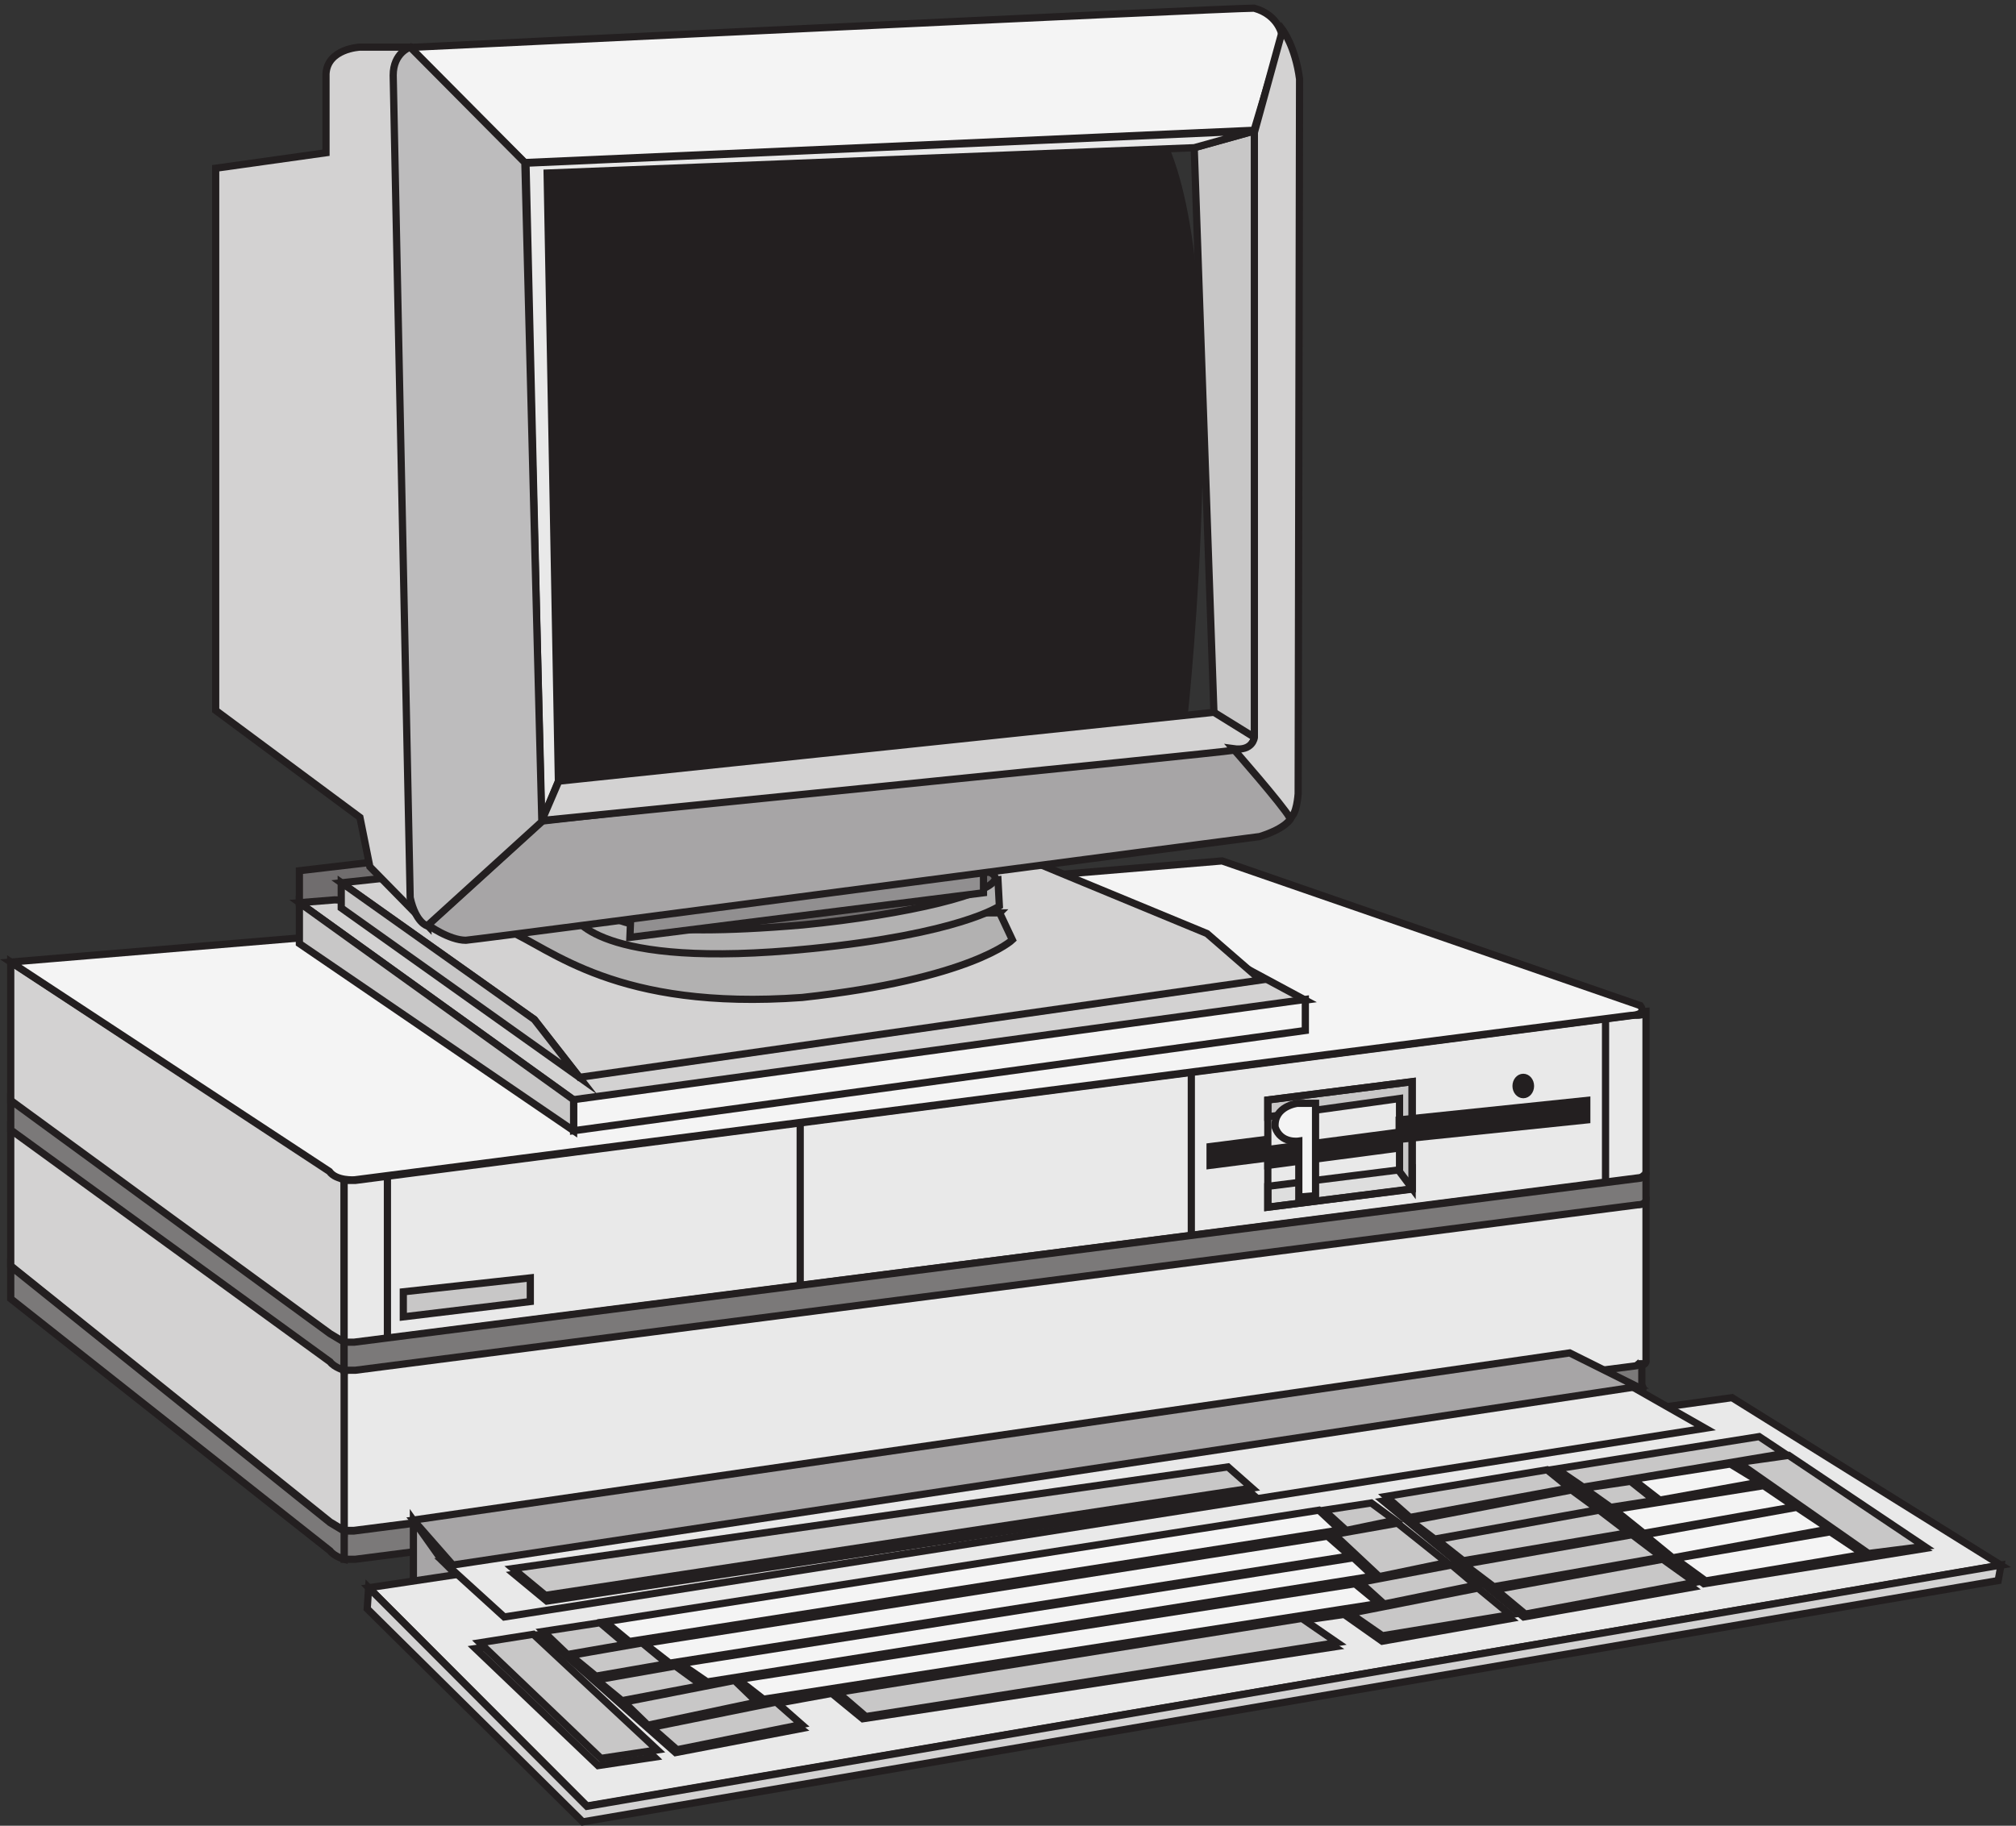 <svg xmlns="http://www.w3.org/2000/svg" xml:space="preserve" width="278.667" height="252.435"><rect width="100%" height="100%" fill="#333333" stroke="none"/><path d="M3.332 897.164V751.965l331.883-242 14.617-8.801v168.668l-23.391 16.133L3.332 897.164" style="fill:#d3d2d2;fill-opacity:1;fill-rule:evenodd;stroke:none" transform="matrix(.133 0 0 -.133 1.04 252.321)"/><path d="M3.332 897.164V751.965l331.883-242 14.617-8.801v168.668l-23.391 16.133z" style="fill:none;stroke:#231f20;stroke-width:7.5;stroke-linecap:butt;stroke-linejoin:miter;stroke-miterlimit:10;stroke-dasharray:none;stroke-opacity:1" transform="matrix(.133 0 0 -.133 1.04 252.321)"/><path d="M349.832 670.023h11.703L1691.17 841.82c13.16-1.468 11.71 7.344 11.71 7.344V678.836s1.45-4.406-5.86-5.875L360.07 501.164h-10.238v168.859" style="fill:#e9e9e9;fill-opacity:1;fill-rule:evenodd;stroke:none" transform="matrix(.133 0 0 -.133 1.04 252.321)"/><path d="M349.832 670.023h11.703L1691.17 841.82c13.16-1.468 11.71 7.344 11.71 7.344V678.836s1.45-4.406-5.86-5.875L360.07 501.164h-10.238z" style="fill:none;stroke:#231f20;stroke-width:7.5;stroke-linecap:butt;stroke-linejoin:miter;stroke-miterlimit:10;stroke-dasharray:none;stroke-opacity:1" transform="matrix(.133 0 0 -.133 1.04 252.321)"/><path d="M349.832 474.297h11.703L1691.17 645.352c13.16-1.461 11.71 7.312 11.71 7.312V483.066s1.45-4.382-5.86-5.847L360.07 306.164h-10.238v168.133" style="fill:#e9e9e9;fill-opacity:1;fill-rule:evenodd;stroke:none" transform="matrix(.133 0 0 -.133 1.04 252.321)"/><path d="M349.832 474.297h11.703L1691.17 645.352c13.16-1.461 11.71 7.312 11.71 7.312V483.066s1.45-4.382-5.86-5.847L360.07 306.164h-10.238z" style="fill:none;stroke:#231f20;stroke-width:7.5;stroke-linecap:butt;stroke-linejoin:miter;stroke-miterlimit:10;stroke-dasharray:none;stroke-opacity:1" transform="matrix(.133 0 0 -.133 1.04 252.321)"/><path d="M349.832 305.523h10.207L1692.71 477.289c5.83 4.406 5.83 5.875 5.83 5.875v-26.426s7.29-5.875-11.66-10.277L361.496 276.164h-11.664v29.359" style="fill:#7b7979;fill-opacity:1;fill-rule:evenodd;stroke:none" transform="matrix(.133 0 0 -.133 1.04 252.321)"/><path d="M349.832 305.523h10.207L1692.71 477.289c5.83 4.406 5.83 5.875 5.83 5.875v-26.426s7.29-5.875-11.66-10.277L361.496 276.164h-11.664z" style="fill:none;stroke:#231f20;stroke-width:7.5;stroke-linecap:butt;stroke-linejoin:miter;stroke-miterlimit:10;stroke-dasharray:none;stroke-opacity:1" transform="matrix(.133 0 0 -.133 1.04 252.321)"/><path d="M3.332 724.664V581.262l331.883-266.321 14.617-8.777v168.277l-23.391 16.098L3.332 724.664" style="fill:#d3d2d2;fill-opacity:1;fill-rule:evenodd;stroke:none" transform="matrix(.133 0 0 -.133 1.04 252.321)"/><path d="M3.332 724.664V581.262l331.883-266.321 14.617-8.777v168.277l-23.391 16.098z" style="fill:none;stroke:#231f20;stroke-width:7.5;stroke-linecap:butt;stroke-linejoin:miter;stroke-miterlimit:10;stroke-dasharray:none;stroke-opacity:1" transform="matrix(.133 0 0 -.133 1.04 252.321)"/><path d="M3.332 580.664v-33.672l331.883-262.047c4.383-5.855 14.617-8.781 14.617-8.781v29.277l-14.617 8.786L3.332 580.664" style="fill:#7b7979;fill-opacity:1;fill-rule:evenodd;stroke:none" transform="matrix(.133 0 0 -.133 1.04 252.321)"/><path d="M3.332 580.664v-33.672l331.883-262.047c4.383-5.855 14.617-8.781 14.617-8.781v29.277l-14.617 8.786z" style="fill:none;stroke:#231f20;stroke-width:7.5;stroke-linecap:butt;stroke-linejoin:miter;stroke-miterlimit:10;stroke-dasharray:none;stroke-opacity:1" transform="matrix(.133 0 0 -.133 1.04 252.321)"/><path d="M3.332 753.164v-30.68L335.215 481.43c4.383-5.844 14.617-8.766 14.617-8.766v29.219l-14.617 8.765L3.332 753.164" style="fill:#7b7979;fill-opacity:1;fill-rule:evenodd;stroke:none" transform="matrix(.133 0 0 -.133 1.04 252.321)"/><path d="M3.332 753.164v-30.68L335.215 481.43c4.383-5.844 14.617-8.766 14.617-8.766v29.219l-14.617 8.765zm391.5-78v-168m429 222v-169.5m406.498 223.5v-169.5m430.5 222v-168" style="fill:none;stroke:#231f20;stroke-width:7.5;stroke-linecap:butt;stroke-linejoin:miter;stroke-miterlimit:10;stroke-dasharray:none;stroke-opacity:1" transform="matrix(.133 0 0 -.133 1.04 252.321)"/><path d="M411.332 554.199v-26.035l132 15.91v24.59l-132-14.465" style="fill:#c8c7c7;fill-opacity:1;fill-rule:evenodd;stroke:none" transform="matrix(.133 0 0 -.133 1.04 252.321)"/><path d="M411.332 554.199v-26.035l132 15.91v24.59z" style="fill:none;stroke:#231f20;stroke-width:7.5;stroke-linecap:butt;stroke-linejoin:miter;stroke-miterlimit:10;stroke-dasharray:none;stroke-opacity:1" transform="matrix(.133 0 0 -.133 1.04 252.321)"/><path d="M1309.83 642.164v21.695l150 18.805v-21.699l-150-18.801" style="fill:#dedede;fill-opacity:1;fill-rule:evenodd;stroke:none" transform="matrix(.133 0 0 -.133 1.04 252.321)"/><path d="M1309.83 642.164v21.695l150 18.805v-21.699z" style="fill:none;stroke:#231f20;stroke-width:7.5;stroke-linecap:butt;stroke-linejoin:miter;stroke-miterlimit:10;stroke-dasharray:none;stroke-opacity:1" transform="matrix(.133 0 0 -.133 1.04 252.321)"/><path d="M349.832 501.813h10.238l1336.95 170.519c5.86 4.375 5.86 5.832 5.86 5.832V651.93s1.45-7.289-8.79-7.289L361.535 472.664h-11.703v29.149" style="fill:#7b7979;fill-opacity:1;fill-rule:evenodd;stroke:none" transform="matrix(.133 0 0 -.133 1.04 252.321)"/><path d="M349.832 501.813h10.238l1336.95 170.519c5.86 4.375 5.86 5.832 5.86 5.832V651.93s1.45-7.289-8.79-7.289L361.535 472.664h-11.703z" style="fill:none;stroke:#231f20;stroke-width:7.5;stroke-linecap:butt;stroke-linejoin:miter;stroke-miterlimit:10;stroke-dasharray:none;stroke-opacity:1" transform="matrix(.133 0 0 -.133 1.04 252.321)"/><path d="M3.332 897.004 1262.3 1002.16l434.74-150.433c7.29-10.223-10.22-10.223-10.22-10.223L360.746 670.621s-18.965-1.461-26.258 8.762L3.332 897.004" style="fill:#f4f4f4;fill-opacity:1;fill-rule:evenodd;stroke:none" transform="matrix(.133 0 0 -.133 1.04 252.321)"/><path d="M3.332 897.004 1262.3 1002.16l434.74-150.433c7.29-10.223-10.22-10.223-10.22-10.223L360.746 670.621s-18.965-1.461-26.258 8.762z" style="fill:none;stroke:#231f20;stroke-width:7.5;stroke-linecap:butt;stroke-linejoin:miter;stroke-miterlimit:10;stroke-dasharray:none;stroke-opacity:1" transform="matrix(.133 0 0 -.133 1.04 252.321)"/><path d="m1309.83 702.164 136.5 18v-16.5l-136.5-18v16.5" style="fill:#231f20;fill-opacity:1;fill-rule:evenodd;stroke:none" transform="matrix(.133 0 0 -.133 1.04 252.321)"/><path d="m1309.83 702.164 136.5 18v-16.5l-136.5-18z" style="fill:none;stroke:#231f20;stroke-width:7.5;stroke-linecap:butt;stroke-linejoin:miter;stroke-miterlimit:10;stroke-dasharray:none;stroke-opacity:1" transform="matrix(.133 0 0 -.133 1.04 252.321)"/><path d="m1308.33 693.164-58.5-7.5v19.5l58.5 7.5v-19.5" style="fill:#231f20;fill-opacity:1;fill-rule:evenodd;stroke:none" transform="matrix(.133 0 0 -.133 1.04 252.321)"/><path d="m1308.33 693.164-58.5-7.5v19.5l58.5 7.5z" style="fill:none;stroke:#231f20;stroke-width:7.5;stroke-linecap:butt;stroke-linejoin:miter;stroke-miterlimit:10;stroke-dasharray:none;stroke-opacity:1" transform="matrix(.133 0 0 -.133 1.04 252.321)"/><path d="M1582.83 768.164c0-4.973-3.36-9-7.5-9-4.14 0-7.5 4.027-7.5 9 0 4.969 3.36 9 7.5 9 4.14 0 7.5-4.031 7.5-9" style="fill:#231f20;fill-opacity:1;fill-rule:evenodd;stroke:none" transform="matrix(.133 0 0 -.133 1.04 252.321)"/><path d="M1582.83 768.164c0-4.973-3.36-9-7.5-9-4.14 0-7.5 4.027-7.5 9 0 4.969 3.36 9 7.5 9 4.14 0 7.5-4.031 7.5-9z" style="fill:none;stroke:#231f20;stroke-width:7.5;stroke-linecap:butt;stroke-linejoin:miter;stroke-miterlimit:10;stroke-dasharray:none;stroke-opacity:1" transform="matrix(.133 0 0 -.133 1.04 252.321)"/><path d="M1309.83 753.676v-17.528l136.89 18.989v-75.949l13.11-17.524v111l-150-18.988" style="fill:#c8c7c7;fill-opacity:1;fill-rule:evenodd;stroke:none" transform="matrix(.133 0 0 -.133 1.04 252.321)"/><path d="M1309.83 753.676v-17.528l136.89 18.989v-75.949l13.11-17.524v111z" style="fill:none;stroke:#231f20;stroke-width:7.5;stroke-linecap:butt;stroke-linejoin:miter;stroke-miterlimit:10;stroke-dasharray:none;stroke-opacity:1" transform="matrix(.133 0 0 -.133 1.04 252.321)"/><path d="m1309.83 753.602 150 19.062V661.227l-150-19.063z" style="fill:none;stroke:#231f20;stroke-width:7.5;stroke-linecap:butt;stroke-linejoin:miter;stroke-miterlimit:10;stroke-dasharray:none;stroke-opacity:1" transform="matrix(.133 0 0 -.133 1.04 252.321)"/><path d="M1340.59 750.164s-24.65-2.91-23.2-24.738c5.8-17.465 24.65-14.555 24.65-14.555v-58.207l17.4 1.453v96.047h-18.85" style="fill:#f4f4f4;fill-opacity:1;fill-rule:evenodd;stroke:none" transform="matrix(.133 0 0 -.133 1.04 252.321)"/><path d="M1340.59 750.164s-24.65-2.91-23.2-24.738c5.8-17.465 24.65-14.555 24.65-14.555v-58.207l17.4 1.453v96.047z" style="fill:none;stroke:#231f20;stroke-width:7.5;stroke-linecap:butt;stroke-linejoin:miter;stroke-miterlimit:10;stroke-dasharray:none;stroke-opacity:1" transform="matrix(.133 0 0 -.133 1.04 252.321)"/><path d="m1446.33 712.664 195 20.25v20.25l-195-20.25v-20.25" style="fill:#231f20;fill-opacity:1;fill-rule:evenodd;stroke:none" transform="matrix(.133 0 0 -.133 1.04 252.321)"/><path d="m1446.33 712.664 195 20.25v20.25l-195-20.25z" style="fill:none;stroke:#231f20;stroke-width:7.5;stroke-linecap:butt;stroke-linejoin:miter;stroke-miterlimit:10;stroke-dasharray:none;stroke-opacity:1" transform="matrix(.133 0 0 -.133 1.04 252.321)"/><path d="M303.332 958.484v33.485l87 10.191-4.348-49.5-82.652 5.824" style="fill:#706d6e;fill-opacity:1;fill-rule:evenodd;stroke:none" transform="matrix(.133 0 0 -.133 1.04 252.321)"/><path d="M303.332 958.484v33.485l87 10.191-4.348-49.5z" style="fill:none;stroke:#231f20;stroke-width:7.5;stroke-linecap:butt;stroke-linejoin:miter;stroke-miterlimit:10;stroke-dasharray:none;stroke-opacity:1" transform="matrix(.133 0 0 -.133 1.04 252.321)"/><path d="m339.941 961.664-36.609-2.937 285.535-205.563 759.963 104.25-139.1 74.883-869.789 29.367" style="fill:#d3d2d2;fill-opacity:1;fill-rule:evenodd;stroke:none" transform="matrix(.133 0 0 -.133 1.04 252.321)"/><path d="m339.941 961.664-36.609-2.937 285.535-205.563 759.963 104.25-139.1 74.883z" style="fill:none;stroke:#231f20;stroke-width:7.5;stroke-linecap:butt;stroke-linejoin:miter;stroke-miterlimit:10;stroke-dasharray:none;stroke-opacity:1" transform="matrix(.133 0 0 -.133 1.04 252.321)"/><path d="m387.867 983.797-41.035-4.395 200.773-142.156L594.5 777.16l707.83 101.121-55.69 48.364-254.992 105.515-603.781-48.363" style="fill:#d3d2d2;fill-opacity:1;fill-rule:evenodd;stroke:none" transform="matrix(.133 0 0 -.133 1.04 252.321)"/><path d="m387.867 983.797-41.035-4.395 200.773-142.156L594.5 777.16l707.83 101.121-55.69 48.364-254.992 105.515Z" style="fill:none;stroke:#231f20;stroke-width:7.5;stroke-linecap:butt;stroke-linejoin:miter;stroke-miterlimit:10;stroke-dasharray:none;stroke-opacity:1" transform="matrix(.133 0 0 -.133 1.04 252.321)"/><path d="m1031.14 948.164 13.19-28.051s-42.53-40.8-218.502-59.925c-193.574-14.024-261.035 51-306.496 70.125 52.793 17.851 511.808 17.851 511.808 17.851" style="fill:#b2b1b1;fill-opacity:1;fill-rule:evenodd;stroke:none" transform="matrix(.133 0 0 -.133 1.04 252.321)"/><path d="m1031.14 948.164 13.19-28.051s-42.53-40.8-218.502-59.925c-193.574-14.024-261.035 51-306.496 70.125 52.793 17.851 511.808 17.851 511.808 17.851z" style="fill:none;stroke:#231f20;stroke-width:7.5;stroke-linecap:butt;stroke-linejoin:miter;stroke-miterlimit:10;stroke-dasharray:none;stroke-opacity:1" transform="matrix(.133 0 0 -.133 1.04 252.321)"/><path d="M588.332 945.582s20.516-57.418 246.16-34.691c155.317 15.55 196.338 44.261 196.338 44.261l-1.46 27.512-441.038-37.082" style="fill:#b2b1b1;fill-opacity:1;fill-rule:evenodd;stroke:none" transform="matrix(.133 0 0 -.133 1.04 252.321)"/><path d="M588.332 945.582s20.516-57.418 246.16-34.691c155.317 15.55 196.338 44.261 196.338 44.261l-1.46 27.512z" style="fill:none;stroke:#231f20;stroke-width:7.5;stroke-linecap:butt;stroke-linejoin:miter;stroke-miterlimit:10;stroke-dasharray:none;stroke-opacity:1" transform="matrix(.133 0 0 -.133 1.04 252.321)"/><path d="m1233.33 1743.58 20.51-587.54 42.49-26.38v631.5l-63-17.58" style="fill:#c8c7c7;fill-opacity:1;fill-rule:evenodd;stroke:none" transform="matrix(.133 0 0 -.133 1.04 252.321)"/><path d="m1233.33 1743.58 20.51-587.54 42.49-26.38v631.5z" style="fill:none;stroke:#231f20;stroke-width:7.5;stroke-linecap:butt;stroke-linejoin:miter;stroke-miterlimit:10;stroke-dasharray:none;stroke-opacity:1" transform="matrix(.133 0 0 -.133 1.04 252.321)"/><path d="m561.332 1718.29 11.195-633.63 650.633 71.7s46.17 431.69-19.59 586.8l-642.238-24.87" style="fill:#231f20;fill-opacity:1;fill-rule:evenodd;stroke:none" transform="matrix(.133 0 0 -.133 1.04 252.321)"/><path d="m561.332 1718.29 11.195-633.63 650.633 71.7s46.17 431.69-19.59 586.8z" style="fill:none;stroke:#231f20;stroke-width:7.5;stroke-linecap:butt;stroke-linejoin:miter;stroke-miterlimit:10;stroke-dasharray:none;stroke-opacity:1" transform="matrix(.133 0 0 -.133 1.04 252.321)"/><path d="M537.355 1728.16 417.332 1847.8s847.488 40.86 878.228 40.86c26.35-7.3 29.27-29.18 29.27-29.18l-29.27-97.76-758.205-33.56" style="fill:#f4f4f4;fill-opacity:1;fill-rule:evenodd;stroke:none" transform="matrix(.133 0 0 -.133 1.04 252.321)"/><path d="M537.355 1728.16 417.332 1847.8s847.488 40.86 878.228 40.86c26.35-7.3 29.27-29.18 29.27-29.18l-29.27-97.76z" style="fill:none;stroke:#231f20;stroke-width:7.5;stroke-linecap:butt;stroke-linejoin:miter;stroke-miterlimit:10;stroke-dasharray:none;stroke-opacity:1" transform="matrix(.133 0 0 -.133 1.04 252.321)"/><path d="m572.531 1085.1-17.582-42.44-16.117 684.84 757.498 33.66-63-17.56-672.517-26.34 11.718-632.16" style="fill:#e9e9e9;fill-opacity:1;fill-rule:evenodd;stroke:none" transform="matrix(.133 0 0 -.133 1.04 252.321)"/><path d="m572.531 1085.1-17.582-42.44-16.117 684.84 757.498 33.66-63-17.56-672.517-26.34z" style="fill:none;stroke:#231f20;stroke-width:7.5;stroke-linecap:butt;stroke-linejoin:miter;stroke-miterlimit:10;stroke-dasharray:none;stroke-opacity:1" transform="matrix(.133 0 0 -.133 1.04 252.321)"/><path d="m346.832 979.664 200.637-142.34 46.863-60.16-247.5 176.086v26.414" style="fill:#c8c7c7;fill-opacity:1;fill-rule:evenodd;stroke:none" transform="matrix(.133 0 0 -.133 1.04 252.321)"/><path d="m346.832 979.664 200.637-142.34 46.863-60.16-247.5 176.086z" style="fill:none;stroke:#231f20;stroke-width:7.5;stroke-linecap:butt;stroke-linejoin:miter;stroke-miterlimit:10;stroke-dasharray:none;stroke-opacity:1" transform="matrix(.133 0 0 -.133 1.04 252.321)"/><path d="M619.852 954.715c1.449-14.348 37.753-33.477 206.199-19.129 110.363 10.762 201.849 33.48 200.399 49.023-1.46 15.541-92.942 19.131-203.302 8.368-111.816-10.762-204.75-22.715-203.296-38.262" style="fill:#706d6e;fill-opacity:1;fill-rule:evenodd;stroke:none" transform="matrix(.133 0 0 -.133 1.04 252.321)"/><path d="M619.852 954.715c1.449-14.348 37.753-33.477 206.199-19.129 110.363 10.762 201.849 33.48 200.399 49.023-1.46 15.541-92.942 19.131-203.302 8.368-111.816-10.762-204.75-22.715-203.296-38.262z" style="fill:none;stroke:#231f20;stroke-width:7.5;stroke-linecap:butt;stroke-linejoin:miter;stroke-miterlimit:10;stroke-dasharray:none;stroke-opacity:1" transform="matrix(.133 0 0 -.133 1.04 252.321)"/><path d="m648.297 957.441-1.465-34.781 367.498 46.371v39.129l-366.033-50.719" style="fill:#918f90;fill-opacity:1;fill-rule:evenodd;stroke:none" transform="matrix(.133 0 0 -.133 1.04 252.321)"/><path d="m648.297 957.441-1.465-34.781 367.498 46.371v39.129z" style="fill:none;stroke:#231f20;stroke-width:7.5;stroke-linecap:butt;stroke-linejoin:miter;stroke-miterlimit:10;stroke-dasharray:none;stroke-opacity:1" transform="matrix(.133 0 0 -.133 1.04 252.321)"/><path d="m555.359 1043.57 737.501 83.09 40.97-80.18s-4.39-10.2-32.19-18.94c-1.46 0-796.031-104.966-825.296-107.88-17.563 0-39.512 16.035-39.512 16.035l118.527 107.875" style="fill:#a7a5a6;fill-opacity:1;fill-rule:evenodd;stroke:none" transform="matrix(.133 0 0 -.133 1.04 252.321)"/><path d="m555.359 1043.57 737.501 83.09 40.97-80.18s-4.39-10.2-32.19-18.94c-1.46 0-796.031-104.966-825.296-107.88-17.563 0-39.512 16.035-39.512 16.035z" style="fill:none;stroke:#231f20;stroke-width:7.5;stroke-linecap:butt;stroke-linejoin:miter;stroke-miterlimit:10;stroke-dasharray:none;stroke-opacity:1" transform="matrix(.133 0 0 -.133 1.04 252.321)"/><path d="m572.906 1085.07-17.574-40.91s702.928 70.13 719.038 73.05c17.57-2.92 21.96 13.15 21.96 13.15l-42.47 26.3-680.954-71.59" style="fill:#d3d2d2;fill-opacity:1;fill-rule:evenodd;stroke:none" transform="matrix(.133 0 0 -.133 1.04 252.321)"/><path d="m572.906 1085.07-17.574-40.91s702.928 70.13 719.038 73.05c17.57-2.92 21.96 13.15 21.96 13.15l-42.47 26.3z" style="fill:none;stroke:#231f20;stroke-width:7.5;stroke-linecap:butt;stroke-linejoin:miter;stroke-miterlimit:10;stroke-dasharray:none;stroke-opacity:1" transform="matrix(.133 0 0 -.133 1.04 252.321)"/><path d="M1348.83 858.164v-32.293L588.332 721.664v32.289l760.498 104.211" style="fill:#f4f4f4;fill-opacity:1;fill-rule:evenodd;stroke:none" transform="matrix(.133 0 0 -.133 1.04 252.321)"/><path d="M1348.83 858.164v-32.293L588.332 721.664v32.289z" style="fill:none;stroke:#231f20;stroke-width:7.5;stroke-linecap:butt;stroke-linejoin:miter;stroke-miterlimit:10;stroke-dasharray:none;stroke-opacity:1" transform="matrix(.133 0 0 -.133 1.04 252.321)"/><path d="m303.332 958.664 285-204.816v-32.184l-285 194.574v42.426" style="fill:#c8c7c7;fill-opacity:1;fill-rule:evenodd;stroke:none" transform="matrix(.133 0 0 -.133 1.04 252.321)"/><path d="m303.332 958.664 285-204.816v-32.184l-285 194.574z" style="fill:none;stroke:#231f20;stroke-width:7.5;stroke-linecap:butt;stroke-linejoin:miter;stroke-miterlimit:10;stroke-dasharray:none;stroke-opacity:1" transform="matrix(.133 0 0 -.133 1.04 252.321)"/><path d="M417.723 1848.16h-51.45s-33.808-1.46-35.281-27.82v-81.98l-114.66-16.1v-563.62l149.941-111.26 10.29-51.235 60.269-61.485-19.109 913.5" style="fill:#d3d2d2;fill-opacity:1;fill-rule:evenodd;stroke:none" transform="matrix(.133 0 0 -.133 1.04 252.321)"/><path d="M417.723 1848.16h-51.45s-33.808-1.46-35.281-27.82v-81.98l-114.66-16.1v-563.62l149.941-111.26 10.29-51.235 60.269-61.485z" style="fill:none;stroke:#231f20;stroke-width:7.5;stroke-linecap:butt;stroke-linejoin:miter;stroke-miterlimit:10;stroke-dasharray:none;stroke-opacity:1" transform="matrix(.133 0 0 -.133 1.04 252.321)"/><path d="M400.832 1818.88c0 23.42 17.656 29.28 17.656 29.28l119.188-120.04 17.656-685.13-119.184-108.33s-11.773 2.93-17.66 29.278l-17.656 854.942" style="fill:#bdbcbd;fill-opacity:1;fill-rule:evenodd;stroke:none" transform="matrix(.133 0 0 -.133 1.04 252.321)"/><path d="M400.832 1818.88c0 23.42 17.656 29.28 17.656 29.28l119.188-120.04 17.656-685.13-119.184-108.33s-11.773 2.93-17.66 29.278z" style="fill:none;stroke:#231f20;stroke-width:7.5;stroke-linecap:butt;stroke-linejoin:miter;stroke-miterlimit:10;stroke-dasharray:none;stroke-opacity:1" transform="matrix(.133 0 0 -.133 1.04 252.321)"/><path d="M1342.83 1814.97c-4.4 33.64-17.62 51.19-17.62 51.19l-29.36-106.76v-628.88s-1.47-14.62-22.02-11.7c0 0 51.38-58.5 58.72-71.66 7.34 1.47 8.81 24.86 8.81 24.86l1.47 742.95" style="fill:#d3d2d2;fill-opacity:1;fill-rule:evenodd;stroke:none" transform="matrix(.133 0 0 -.133 1.04 252.321)"/><path d="M1342.83 1814.97c-4.4 33.64-17.62 51.19-17.62 51.19l-29.36-106.76v-628.88s-1.47-14.62-22.02-11.7c0 0 51.38-58.5 58.72-71.66 7.34 1.47 8.81 24.86 8.81 24.86z" style="fill:none;stroke:#231f20;stroke-width:7.5;stroke-linecap:butt;stroke-linejoin:miter;stroke-miterlimit:10;stroke-dasharray:none;stroke-opacity:1" transform="matrix(.133 0 0 -.133 1.04 252.321)"/><path d="m451.152 275.363-29.32 41.301v-88.5l64.5 11.801z" style="fill:#a7a5a6;fill-opacity:1;fill-rule:evenodd;stroke:none" transform="matrix(.133 0 0 -.133 1.04 252.321)"/><path d="m451.152 275.363-29.32 41.301v-88.5l64.5 11.801z" style="fill:none;stroke:#231f20;stroke-width:7.5;stroke-linecap:butt;stroke-linejoin:miter;stroke-miterlimit:10;stroke-dasharray:none;stroke-opacity:1" transform="matrix(.133 0 0 -.133 1.04 252.321)"/><path d="m492.434 264.117-117.102-17.566L602.215 19.664 2071.83 269.973l-279.58 174.191L492.434 264.117" style="fill:#e9e9e9;fill-opacity:1;fill-rule:evenodd;stroke:none" transform="matrix(.133 0 0 -.133 1.04 252.321)"/><path d="m492.434 264.117-117.102-17.566L602.215 19.664 2071.83 269.973l-279.58 174.191Z" style="fill:none;stroke:#231f20;stroke-width:7.5;stroke-linecap:butt;stroke-linejoin:miter;stroke-miterlimit:10;stroke-dasharray:none;stroke-opacity:1" transform="matrix(.133 0 0 -.133 1.04 252.321)"/><path d="M555.332 198.281 694.313 75.164l130.199 24.918-32.184 24.914 64.371 11.727 32.184-26.383 490.077 74.754-40.96 26.379 51.21 7.332 39.5-27.852 133.12 23.453L1417 331.664 555.332 198.281" style="fill:#a7a5a6;fill-opacity:1;fill-rule:evenodd;stroke:none" transform="matrix(.133 0 0 -.133 1.04 252.321)"/><path d="M555.332 198.281 694.313 75.164l130.199 24.918-32.184 24.914 64.371 11.727 32.184-26.383 490.077 74.754-40.96 26.379 51.21 7.332 39.5-27.852 133.12 23.453L1417 331.664Z" style="fill:none;stroke:#231f20;stroke-width:7.5;stroke-linecap:butt;stroke-linejoin:miter;stroke-miterlimit:10;stroke-dasharray:none;stroke-opacity:1" transform="matrix(.133 0 0 -.133 1.04 252.321)"/><path d="m375.297 246.691 226.887-227.39L2071.83 270.164l-2.93-16.137L597.793 3.164l-223.961 221.52 1.465 22.007" style="fill:#d3d2d2;fill-opacity:1;fill-rule:evenodd;stroke:none" transform="matrix(.133 0 0 -.133 1.04 252.321)"/><path d="m375.297 246.691 226.887-227.39L2071.83 270.164l-2.93-16.137L597.793 3.164l-223.961 221.52Z" style="fill:none;stroke:#231f20;stroke-width:7.5;stroke-linecap:butt;stroke-linejoin:miter;stroke-miterlimit:10;stroke-dasharray:none;stroke-opacity:1" transform="matrix(.133 0 0 -.133 1.04 252.321)"/><path d="m672.332 70.46-58.582-8.796-127.418 121.703 57.117 8.797L672.332 70.461" style="fill:#a7a5a6;fill-opacity:1;fill-rule:evenodd;stroke:none" transform="matrix(.133 0 0 -.133 1.04 252.321)"/><path d="m672.332 70.46-58.582-8.796-127.418 121.703 57.117 8.797z" style="fill:none;stroke:#231f20;stroke-width:7.5;stroke-linecap:butt;stroke-linejoin:miter;stroke-miterlimit:10;stroke-dasharray:none;stroke-opacity:1" transform="matrix(.133 0 0 -.133 1.04 252.321)"/><path d="m1429.83 336.75 145.91-120.586 175.09 30.883-151.74 119.117-169.26-29.414" style="fill:#c8c7c7;fill-opacity:1;fill-rule:evenodd;stroke:none" transform="matrix(.133 0 0 -.133 1.04 252.321)"/><path d="m1429.83 336.75 145.91-120.586 175.09 30.883-151.74 119.117zm178.5 30.453 154.75-116.539 227.75 36.418-172.27 115.082z" style="fill:none;stroke:#231f20;stroke-width:7.5;stroke-linecap:butt;stroke-linejoin:miter;stroke-miterlimit:10;stroke-dasharray:none;stroke-opacity:1" transform="matrix(.133 0 0 -.133 1.04 252.321)"/><path d="m675.332 77.957-58.57-8.793-125.93 120.203 55.645 8.797L675.332 77.957" style="fill:#c8c7c7;fill-opacity:1;fill-rule:evenodd;stroke:none" transform="matrix(.133 0 0 -.133 1.04 252.321)"/><path d="m675.332 77.957-58.57-8.793-125.93 120.203 55.645 8.797z" style="fill:none;stroke:#231f20;stroke-width:7.5;stroke-linecap:butt;stroke-linejoin:miter;stroke-miterlimit:10;stroke-dasharray:none;stroke-opacity:1" transform="matrix(.133 0 0 -.133 1.04 252.321)"/><path d="m556.832 201.164 25.063-24 60.437 10.5-26.535 22.5-58.965-9" style="fill:#c8c7c7;fill-opacity:1;fill-rule:evenodd;stroke:none" transform="matrix(.133 0 0 -.133 1.04 252.321)"/><path d="m556.832 201.164 25.063-24 60.437 10.5-26.535 22.5z" style="fill:none;stroke:#231f20;stroke-width:7.5;stroke-linecap:butt;stroke-linejoin:miter;stroke-miterlimit:10;stroke-dasharray:none;stroke-opacity:1" transform="matrix(.133 0 0 -.133 1.04 252.321)"/><path d="m585.332 176.227 26.219-21.563 74.281 12.938-26.215 21.562-74.285-12.937" style="fill:#c8c7c7;fill-opacity:1;fill-rule:evenodd;stroke:none" transform="matrix(.133 0 0 -.133 1.04 252.321)"/><path d="m585.332 176.227 26.219-21.563 74.281 12.938-26.215 21.562z" style="fill:none;stroke:#231f20;stroke-width:7.5;stroke-linecap:butt;stroke-linejoin:miter;stroke-miterlimit:10;stroke-dasharray:none;stroke-opacity:1" transform="matrix(.133 0 0 -.133 1.04 252.321)"/><path d="m612.332 150.762 26.281-21.598 83.219 15.84-27.738 20.16-81.762-14.402" style="fill:#c8c7c7;fill-opacity:1;fill-rule:evenodd;stroke:none" transform="matrix(.133 0 0 -.133 1.04 252.321)"/><path d="m612.332 150.762 26.281-21.598 83.219 15.84-27.738 20.16z" style="fill:none;stroke:#231f20;stroke-width:7.5;stroke-linecap:butt;stroke-linejoin:miter;stroke-miterlimit:10;stroke-dasharray:none;stroke-opacity:1" transform="matrix(.133 0 0 -.133 1.04 252.321)"/><path d="m640.832 127.664 24.695-24 113.305 24-23.242 22.5-114.758-22.5" style="fill:#c8c7c7;fill-opacity:1;fill-rule:evenodd;stroke:none" transform="matrix(.133 0 0 -.133 1.04 252.321)"/><path d="m640.832 127.664 24.695-24 113.305 24-23.242 22.5z" style="fill:none;stroke:#231f20;stroke-width:7.5;stroke-linecap:butt;stroke-linejoin:miter;stroke-miterlimit:10;stroke-dasharray:none;stroke-opacity:1" transform="matrix(.133 0 0 -.133 1.04 252.321)"/><path d="m669.332 101.457 26.492-23.293 129.508 26.203-26.488 23.297-129.512-26.207" style="fill:#c8c7c7;fill-opacity:1;fill-rule:evenodd;stroke:none" transform="matrix(.133 0 0 -.133 1.04 252.321)"/><path d="m669.332 101.457 26.492-23.293 129.508 26.203-26.488 23.297z" style="fill:none;stroke:#231f20;stroke-width:7.5;stroke-linecap:butt;stroke-linejoin:miter;stroke-miterlimit:10;stroke-dasharray:none;stroke-opacity:1" transform="matrix(.133 0 0 -.133 1.04 252.321)"/><path d="m862.832 137.793 29.242-25.129 489.756 76.867-36.54 25.133-482.458-76.871" style="fill:#c8c7c7;fill-opacity:1;fill-rule:evenodd;stroke:none" transform="matrix(.133 0 0 -.133 1.04 252.321)"/><path d="m862.832 137.793 29.242-25.129 489.756 76.867-36.54 25.133z" style="fill:none;stroke:#231f20;stroke-width:7.5;stroke-linecap:butt;stroke-linejoin:miter;stroke-miterlimit:10;stroke-dasharray:none;stroke-opacity:1" transform="matrix(.133 0 0 -.133 1.04 252.321)"/><path d="m1395.33 219.957 33.59-23.293 132.91 21.836-33.59 27.664-132.91-26.207" style="fill:#c8c7c7;fill-opacity:1;fill-rule:evenodd;stroke:none" transform="matrix(.133 0 0 -.133 1.04 252.321)"/><path d="m1395.33 219.957 33.59-23.293 132.91 21.836-33.59 27.664z" style="fill:none;stroke:#231f20;stroke-width:7.5;stroke-linecap:butt;stroke-linejoin:miter;stroke-miterlimit:10;stroke-dasharray:none;stroke-opacity:1" transform="matrix(.133 0 0 -.133 1.04 252.321)"/><path d="m1378.83 301.98 46.8-43.816 70.2 14.606-51.19 40.894-65.81-11.684" style="fill:#c8c7c7;fill-opacity:1;fill-rule:evenodd;stroke:none" transform="matrix(.133 0 0 -.133 1.04 252.321)"/><path d="m1378.83 301.98 46.8-43.816 70.2 14.606-51.19 40.894z" style="fill:none;stroke:#231f20;stroke-width:7.5;stroke-linecap:butt;stroke-linejoin:miter;stroke-miterlimit:10;stroke-dasharray:none;stroke-opacity:1" transform="matrix(.133 0 0 -.133 1.04 252.321)"/><path d="m1405.83 252.164 24.88-22.5 95.12 19.5-24.88 21-95.12-18" style="fill:#c8c7c7;fill-opacity:1;fill-rule:evenodd;stroke:none" transform="matrix(.133 0 0 -.133 1.04 252.321)"/><path d="m1405.83 252.164 24.88-22.5 95.12 19.5-24.88 21z" style="fill:none;stroke:#231f20;stroke-width:7.5;stroke-linecap:butt;stroke-linejoin:miter;stroke-miterlimit:10;stroke-dasharray:none;stroke-opacity:1" transform="matrix(.133 0 0 -.133 1.04 252.321)"/><path d="m1368.33 327.164 23.06-21 50.44 10.5-24.5 18-49-7.5" style="fill:#c8c7c7;fill-opacity:1;fill-rule:evenodd;stroke:none" transform="matrix(.133 0 0 -.133 1.04 252.321)"/><path d="m1368.33 327.164 23.06-21 50.44 10.5-24.5 18z" style="fill:none;stroke:#231f20;stroke-width:7.5;stroke-linecap:butt;stroke-linejoin:miter;stroke-miterlimit:10;stroke-dasharray:none;stroke-opacity:1" transform="matrix(.133 0 0 -.133 1.04 252.321)"/><path d="m661.832 188.695 26.356-20.531 707.142 111.465-23.42 20.535-710.078-111.469" style="fill:#f4f4f4;fill-opacity:1;fill-rule:evenodd;stroke:none" transform="matrix(.133 0 0 -.133 1.04 252.321)"/><path d="m661.832 188.695 26.356-20.531 707.142 111.465-23.42 20.535z" style="fill:none;stroke:#231f20;stroke-width:7.5;stroke-linecap:butt;stroke-linejoin:miter;stroke-miterlimit:10;stroke-dasharray:none;stroke-opacity:1" transform="matrix(.133 0 0 -.133 1.04 252.321)"/><path d="m759.332 151.152 26.348-20.488 639.65 99.512-24.88 20.488-641.118-99.512" style="fill:#f4f4f4;fill-opacity:1;fill-rule:evenodd;stroke:none" transform="matrix(.133 0 0 -.133 1.04 252.321)"/><path d="m759.332 151.152 26.348-20.488 639.65 99.512-24.88 20.488z" style="fill:none;stroke:#231f20;stroke-width:7.5;stroke-linecap:butt;stroke-linejoin:miter;stroke-miterlimit:10;stroke-dasharray:none;stroke-opacity:1" transform="matrix(.133 0 0 -.133 1.04 252.321)"/><path d="m699.332 167.719 27.805-19.055 692.193 109.941-20.49 19.059-699.508-109.945" style="fill:#f4f4f4;fill-opacity:1;fill-rule:evenodd;stroke:none" transform="matrix(.133 0 0 -.133 1.04 252.321)"/><path d="m699.332 167.719 27.805-19.055 692.193 109.941-20.49 19.059z" style="fill:none;stroke:#231f20;stroke-width:7.5;stroke-linecap:butt;stroke-linejoin:miter;stroke-miterlimit:10;stroke-dasharray:none;stroke-opacity:1" transform="matrix(.133 0 0 -.133 1.04 252.321)"/><path d="m621.332 211.211 24.867-20.547 738.631 115.949-21.94 20.551-741.558-115.953" style="fill:#f4f4f4;fill-opacity:1;fill-rule:evenodd;stroke:none" transform="matrix(.133 0 0 -.133 1.04 252.321)"/><path d="m621.332 211.211 24.867-20.547 738.631 115.949-21.94 20.551z" style="fill:none;stroke:#231f20;stroke-width:7.5;stroke-linecap:butt;stroke-linejoin:miter;stroke-miterlimit:10;stroke-dasharray:none;stroke-opacity:1" transform="matrix(.133 0 0 -.133 1.04 252.321)"/><path d="m1546.83 244.664 30.61-25.5 176.39 33-33.53 24-173.47-31.5" style="fill:#c8c7c7;fill-opacity:1;fill-rule:evenodd;stroke:none" transform="matrix(.133 0 0 -.133 1.04 252.321)"/><path d="m1546.83 244.664 30.61-25.5 176.39 33-33.53 24z" style="fill:none;stroke:#231f20;stroke-width:7.5;stroke-linecap:butt;stroke-linejoin:miter;stroke-miterlimit:10;stroke-dasharray:none;stroke-opacity:1" transform="matrix(.133 0 0 -.133 1.04 252.321)"/><path d="m1513.83 271.016 30.83-23.352 174.67 30.649-30.83 23.351-174.67-30.648" style="fill:#c8c7c7;fill-opacity:1;fill-rule:evenodd;stroke:none" transform="matrix(.133 0 0 -.133 1.04 252.321)"/><path d="m1513.83 271.016 30.83-23.352 174.67 30.649-30.83 23.351z" style="fill:none;stroke:#231f20;stroke-width:7.5;stroke-linecap:butt;stroke-linejoin:miter;stroke-miterlimit:10;stroke-dasharray:none;stroke-opacity:1" transform="matrix(.133 0 0 -.133 1.04 252.321)"/><path d="m1485.33 296.539 27.67-21.875 171.83 29.164-30.58 23.336-168.92-30.625" style="fill:#c8c7c7;fill-opacity:1;fill-rule:evenodd;stroke:none" transform="matrix(.133 0 0 -.133 1.04 252.321)"/><path d="m1485.33 296.539 27.67-21.875 171.83 29.164-30.58 23.336z" style="fill:none;stroke:#231f20;stroke-width:7.5;stroke-linecap:butt;stroke-linejoin:miter;stroke-miterlimit:10;stroke-dasharray:none;stroke-opacity:1" transform="matrix(.133 0 0 -.133 1.04 252.321)"/><path d="m1458.33 316.105 24.92-18.941 170.08 30.598-27.86 20.402-167.14-32.059" style="fill:#c8c7c7;fill-opacity:1;fill-rule:evenodd;stroke:none" transform="matrix(.133 0 0 -.133 1.04 252.321)"/><path d="m1458.33 316.105 24.92-18.941 170.08 30.598-27.86 20.402z" style="fill:none;stroke:#231f20;stroke-width:7.5;stroke-linecap:butt;stroke-linejoin:miter;stroke-miterlimit:10;stroke-dasharray:none;stroke-opacity:1" transform="matrix(.133 0 0 -.133 1.04 252.321)"/><path d="m1432.83 341.5 24.72-21.836 165.78 30.574-23.27 18.926-167.23-27.664" style="fill:#c8c7c7;fill-opacity:1;fill-rule:evenodd;stroke:none" transform="matrix(.133 0 0 -.133 1.04 252.321)"/><path d="m1432.83 341.5 24.72-21.836 165.78 30.574-23.27 18.926z" style="fill:none;stroke:#231f20;stroke-width:7.5;stroke-linecap:butt;stroke-linejoin:miter;stroke-miterlimit:10;stroke-dasharray:none;stroke-opacity:1" transform="matrix(.133 0 0 -.133 1.04 252.321)"/><path d="m1732.83 276.977 32.02-23.313 164.48 27.684-34.93 23.316-161.57-27.687" style="fill:#f4f4f4;fill-opacity:1;fill-rule:evenodd;stroke:none" transform="matrix(.133 0 0 -.133 1.04 252.321)"/><path d="m1732.83 276.977 32.02-23.313 164.48 27.684-34.93 23.316z" style="fill:none;stroke:#231f20;stroke-width:7.5;stroke-linecap:butt;stroke-linejoin:miter;stroke-miterlimit:10;stroke-dasharray:none;stroke-opacity:1" transform="matrix(.133 0 0 -.133 1.04 252.321)"/><path d="m1701.33 301.664 29.31-24 162.69 30-33.71 22.5-158.29-28.5" style="fill:#f4f4f4;fill-opacity:1;fill-rule:evenodd;stroke:none" transform="matrix(.133 0 0 -.133 1.04 252.321)"/><path d="m1701.33 301.664 29.31-24 162.69 30-33.71 22.5z" style="fill:none;stroke:#231f20;stroke-width:7.5;stroke-linecap:butt;stroke-linejoin:miter;stroke-miterlimit:10;stroke-dasharray:none;stroke-opacity:1" transform="matrix(.133 0 0 -.133 1.04 252.321)"/><path d="m1669.83 327.914 30.76-24.75 156.74 27.66-32.23 21.84-155.27-24.75" style="fill:#f4f4f4;fill-opacity:1;fill-rule:evenodd;stroke:none" transform="matrix(.133 0 0 -.133 1.04 252.321)"/><path d="m1669.83 327.914 30.76-24.75 156.74 27.66-32.23 21.84z" style="fill:none;stroke:#231f20;stroke-width:7.5;stroke-linecap:butt;stroke-linejoin:miter;stroke-miterlimit:10;stroke-dasharray:none;stroke-opacity:1" transform="matrix(.133 0 0 -.133 1.04 252.321)"/><path d="m1689.33 359.297 27.87-21.633 104.13 18.75-30.8 18.75-101.2-15.867" style="fill:#f4f4f4;fill-opacity:1;fill-rule:evenodd;stroke:none" transform="matrix(.133 0 0 -.133 1.04 252.321)"/><path d="m1689.33 359.297 27.87-21.633 104.13 18.75-30.8 18.75z" style="fill:none;stroke:#231f20;stroke-width:7.5;stroke-linecap:butt;stroke-linejoin:miter;stroke-miterlimit:10;stroke-dasharray:none;stroke-opacity:1" transform="matrix(.133 0 0 -.133 1.04 252.321)"/><path d="m1638.33 350.059 27.93-19.895 45.57 7.106-24.99 19.894-48.51-7.105" style="fill:#c8c7c7;fill-opacity:1;fill-rule:evenodd;stroke:none" transform="matrix(.133 0 0 -.133 1.04 252.321)"/><path d="m1638.33 350.059 27.93-19.895 45.57 7.106-24.99 19.894z" style="fill:none;stroke:#231f20;stroke-width:7.5;stroke-linecap:butt;stroke-linejoin:miter;stroke-miterlimit:10;stroke-dasharray:none;stroke-opacity:1" transform="matrix(.133 0 0 -.133 1.04 252.321)"/><path d="m1609.83 370.121 27.8-18.957 209.2 35-26.33 17.5-210.67-33.543" style="fill:#c8c7c7;fill-opacity:1;fill-rule:evenodd;stroke:none" transform="matrix(.133 0 0 -.133 1.04 252.321)"/><path d="m1609.83 370.121 27.8-18.957 209.2 35-26.33 17.5z" style="fill:none;stroke:#231f20;stroke-width:7.5;stroke-linecap:butt;stroke-linejoin:miter;stroke-miterlimit:10;stroke-dasharray:none;stroke-opacity:1" transform="matrix(.133 0 0 -.133 1.04 252.321)"/><path d="m1798.83 376.773 135.31-94.609 58.19 7.391-141.12 94.609-52.38-7.391" style="fill:#c8c7c7;fill-opacity:1;fill-rule:evenodd;stroke:none" transform="matrix(.133 0 0 -.133 1.04 252.321)"/><path d="m1798.83 376.773 135.31-94.609 58.19 7.391-141.12 94.609z" style="fill:none;stroke:#231f20;stroke-width:7.5;stroke-linecap:butt;stroke-linejoin:miter;stroke-miterlimit:10;stroke-dasharray:none;stroke-opacity:1" transform="matrix(.133 0 0 -.133 1.04 252.321)"/><path d="m516.215 216.164-64.383 58.563L1679.46 460.664l84.87-48.316L516.215 216.164" style="fill:#e9e9e9;fill-opacity:1;fill-rule:evenodd;stroke:none" transform="matrix(.133 0 0 -.133 1.04 252.321)"/><path d="m516.215 216.164-64.383 58.563L1679.46 460.664l84.87-48.316z" style="fill:none;stroke:#231f20;stroke-width:7.5;stroke-linecap:butt;stroke-linejoin:miter;stroke-miterlimit:10;stroke-dasharray:none;stroke-opacity:1" transform="matrix(.133 0 0 -.133 1.04 252.321)"/><path d="m526.832 260.535 33.711-27.871 732.787 111.492-24.91 22.008-741.588-105.629" style="fill:#a7a5a6;fill-opacity:1;fill-rule:evenodd;stroke:none" transform="matrix(.133 0 0 -.133 1.04 252.321)"/><path d="m526.832 260.535 33.711-27.871 732.787 111.492-24.91 22.008z" style="fill:none;stroke:#231f20;stroke-width:7.5;stroke-linecap:butt;stroke-linejoin:miter;stroke-miterlimit:10;stroke-dasharray:none;stroke-opacity:1" transform="matrix(.133 0 0 -.133 1.04 252.321)"/><path d="m525.332 266.535 33.711-27.871 734.287 111.492-24.91 22.008-743.088-105.629" style="fill:#c8c7c7;fill-opacity:1;fill-rule:evenodd;stroke:none" transform="matrix(.133 0 0 -.133 1.04 252.321)"/><path d="m525.332 266.535 33.711-27.871 734.287 111.492-24.91 22.008z" style="fill:none;stroke:#231f20;stroke-width:7.5;stroke-linecap:butt;stroke-linejoin:miter;stroke-miterlimit:10;stroke-dasharray:none;stroke-opacity:1" transform="matrix(.133 0 0 -.133 1.04 252.321)"/><path d="m462.816 270.164-40.984 46.727L1623.57 490.664l70.26-35.047L462.816 270.164" style="fill:#a7a5a6;fill-opacity:1;fill-rule:evenodd;stroke:none" transform="matrix(.133 0 0 -.133 1.04 252.321)"/><path d="m462.816 270.164-40.984 46.727L1623.57 490.664l70.26-35.047z" style="fill:none;stroke:#231f20;stroke-width:7.5;stroke-linecap:butt;stroke-linejoin:miter;stroke-miterlimit:10;stroke-dasharray:none;stroke-opacity:1" transform="matrix(.133 0 0 -.133 1.04 252.321)"/></svg>
